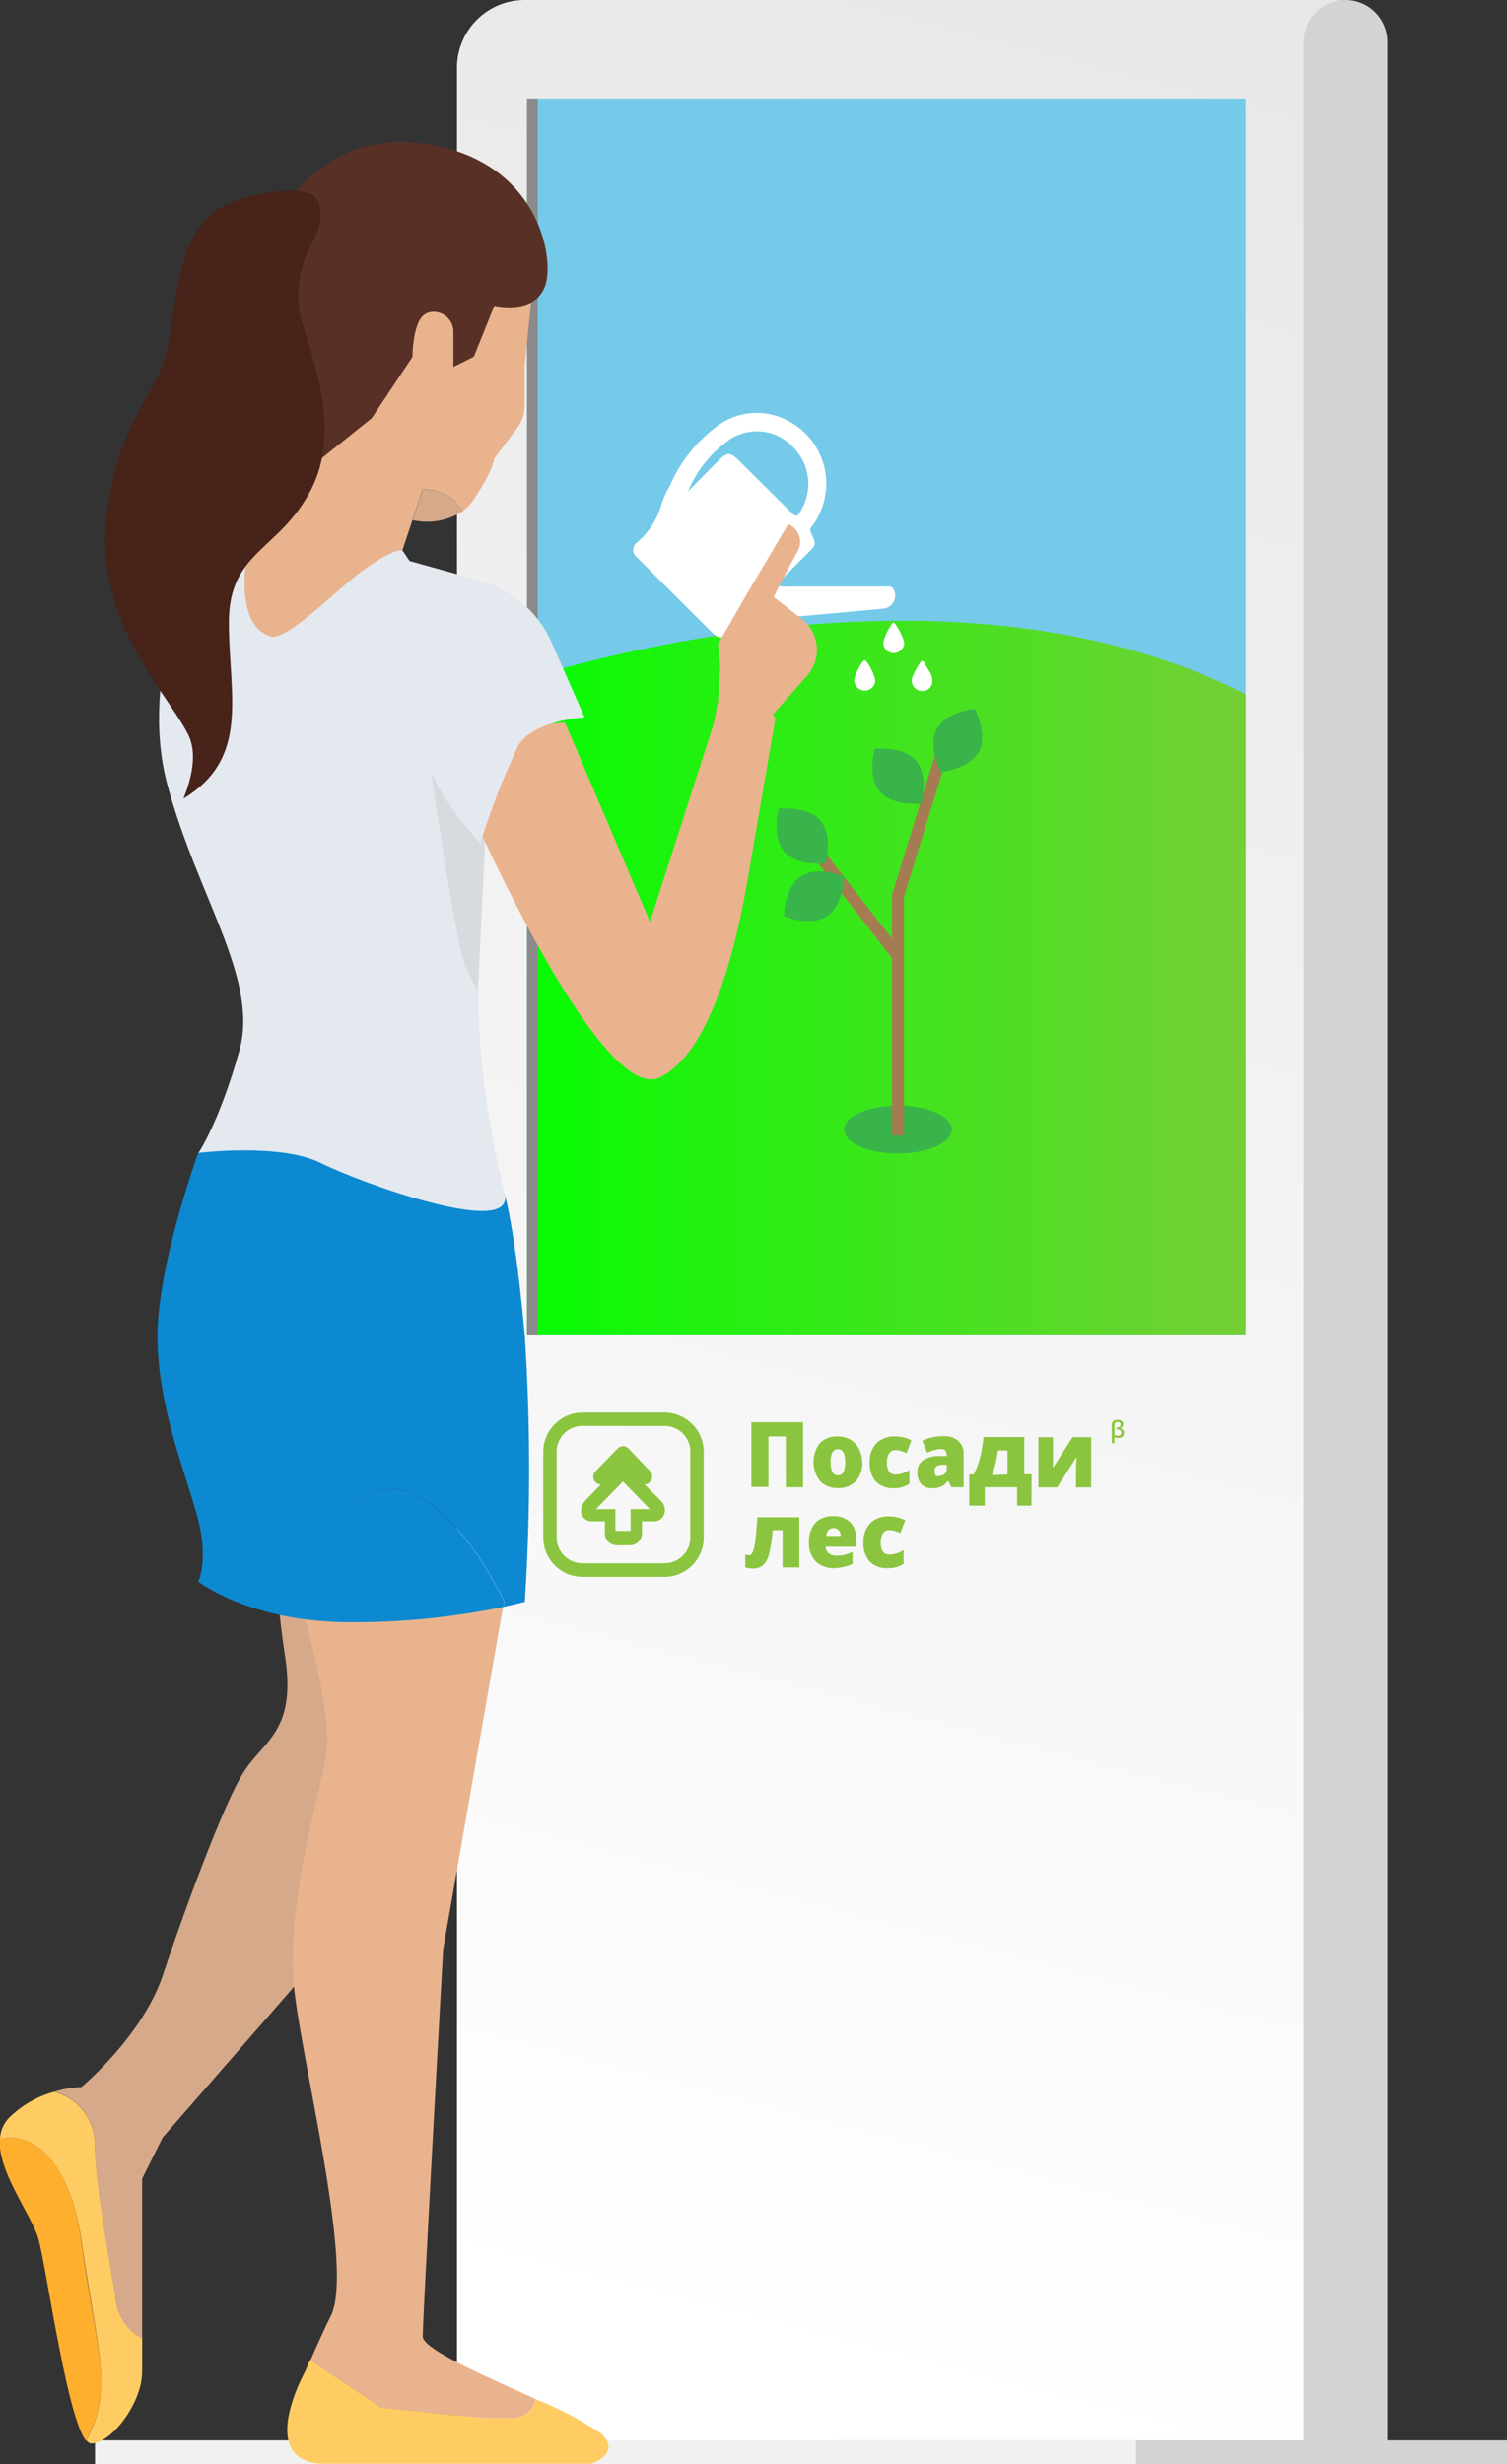 <svg xmlns="http://www.w3.org/2000/svg" xmlns:xlink="http://www.w3.org/1999/xlink" viewBox="0 0 125.94 205.86"><rect x="0" y="0" width="125.94" height="205.86" fill="#333333" stroke="none"/><defs><style>.cls-1,.cls-9{fill:none;}.cls-2{fill:url(#linear-gradient);}.cls-3{fill:#d3d3d3;}.cls-4{fill:#f1f1f1;}.cls-5{fill:#74cae8;}.cls-6{clip-path:url(#clip-path);}.cls-7{fill:url(#linear-gradient-2);}.cls-8{fill:#39b44a;}.cls-9{stroke:#a57c52;stroke-miterlimit:10;}.cls-10{fill:#8bc53f;}.cls-11{fill:#8c8b8b;}.cls-12{fill:#fff;}.cls-13{fill:#e9b38e;}.cls-14{fill:#d6a98a;}.cls-15{fill:#583026;}.cls-16{fill:#ffaf2e;}.cls-17{fill:#ffcc63;}.cls-18{fill:#0d89d2;}.cls-19{fill:#e4e8ef;}.cls-20{fill:#d7dbe0;}.cls-21{fill:#472319;}</style><linearGradient id="linear-gradient" x1="109.74" y1="-20.64" x2="53.74" y2="195.36" gradientUnits="userSpaceOnUse"><stop offset="0" stop-color="#e5e5e5"/><stop offset="1" stop-color="#fff"/></linearGradient><clipPath id="clip-path"><rect class="cls-1" x="44.04" y="8.23" width="60.05" height="103.24"/></clipPath><linearGradient id="linear-gradient-2" x1="40.94" y1="81.86" x2="115.98" y2="81.86" gradientUnits="userSpaceOnUse"><stop offset="0" stop-color="lime"/><stop offset="1" stop-color="#8bc53f"/></linearGradient></defs><title>image-lesomat</title><g id="Layer_2" data-name="Layer 2"><g id="Layer_1-2" data-name="Layer 1"><path class="cls-2" d="M43.85,0h68a4,4,0,0,1,4,4V205.86a0,0,0,0,1,0,0H38.19a0,0,0,0,1,0,0V5.66A5.66,5.66,0,0,1,43.85,0Z"/><path class="cls-3" d="M112.44,0h0a3.5,3.5,0,0,1,3.5,3.5V205.86a0,0,0,0,1,0,0h-7a0,0,0,0,1,0,0V3.5a3.5,3.5,0,0,1,3.5-3.5Z"/><rect class="cls-3" x="69.94" y="203.86" width="56" height="2"/><rect class="cls-4" x="7.94" y="203.86" width="87" height="2"/><rect class="cls-5" x="44.04" y="8.23" width="60.05" height="103.24"/><g class="cls-6"><path class="cls-7" d="M40.94,57.7s36.3-13.34,63.15.29-.15,53.86-.15,53.86h-60Z"/></g><ellipse class="cls-8" cx="75.04" cy="94.36" rx="4.5" ry="2"/><polyline class="cls-9" points="79.04 61.85 75.04 74.86 75.04 79.99 75.04 94.86"/><line class="cls-9" x1="68.04" y1="70.86" x2="75.04" y2="79.86"/><path class="cls-8" d="M78.63,64.5s2.4-.25,3.18-1.71-.35-3.59-.35-3.59-2.4.25-3.18,1.71S78.63,64.5,78.63,64.5Z"/><path class="cls-8" d="M77,67.13s.64-2.32-.44-3.58-3.47-1-3.47-1-.64,2.32.44,3.58S77,67.13,77,67.13Z"/><path class="cls-8" d="M69,72.13s.64-2.32-.44-3.58-3.47-1-3.47-1-.64,2.32.44,3.58S69,72.13,69,72.13Z"/><path class="cls-8" d="M70.55,73.21s-2.22-.94-3.61,0-1.42,3.32-1.42,3.32,2.22.94,3.61,0S70.55,73.21,70.55,73.21Z"/><path class="cls-10" d="M67.11,124.24H65.67V120H64.22v4.21H62.79v-5.4h4.32Z"/><path class="cls-10" d="M72.06,122.14a2.25,2.25,0,0,1-.54,1.6,2,2,0,0,1-1.51.57,1.93,1.93,0,0,1-1.48-.59,2.59,2.59,0,0,1,0-3.18A2,2,0,0,1,70,120a2.11,2.11,0,0,1,1.06.26,1.77,1.77,0,0,1,.71.75A2.48,2.48,0,0,1,72.06,122.14Zm-2.64,0a1.9,1.9,0,0,0,.14.82.49.49,0,0,0,.47.28.47.47,0,0,0,.46-.28,2,2,0,0,0,.14-.82,1.87,1.87,0,0,0-.14-.81.54.54,0,0,0-.93,0A1.82,1.82,0,0,0,69.41,122.14Z"/><path class="cls-10" d="M74.72,124.32a2,2,0,0,1-1.52-.55,2.25,2.25,0,0,1-.52-1.59,2.22,2.22,0,0,1,.56-1.61,2.12,2.12,0,0,1,1.59-.57,2.92,2.92,0,0,1,1.34.32l-.41,1.07a4.47,4.47,0,0,0-.47-.18,1.49,1.49,0,0,0-.45-.07.6.6,0,0,0-.53.27,1.36,1.36,0,0,0-.19.77q0,1,.72,1A2.15,2.15,0,0,0,76,122.8v1.15A2.27,2.27,0,0,1,74.72,124.32Z"/><path class="cls-10" d="M79.5,124.24l-.27-.55h0a1.61,1.61,0,0,1-.58.5,1.87,1.87,0,0,1-.76.13A1.18,1.18,0,0,1,77,124a1.41,1.41,0,0,1-.33-1,1.15,1.15,0,0,1,.45-1,2.44,2.44,0,0,1,1.32-.37l.68,0v-.06q0-.52-.5-.52a2.92,2.92,0,0,0-1.13.31l-.41-1a3.83,3.83,0,0,1,1.8-.38,1.72,1.72,0,0,1,1.22.4,1.45,1.45,0,0,1,.43,1.12v2.74Zm-1-.95a.63.63,0,0,0,.44-.17.56.56,0,0,0,.18-.43v-.33h-.32q-.7,0-.7.52T78.46,123.3Z"/><path class="cls-10" d="M86.2,125.78H85v-1.54h-2.7v1.54H81v-2.61h.36a5.62,5.62,0,0,0,.53-1.37,10.62,10.62,0,0,0,.3-1.75H85.6v3.11h.61Zm-2-2.61v-2h-.8a9.62,9.62,0,0,1-.18,1,9.94,9.94,0,0,1-.32,1.06Z"/><path class="cls-10" d="M88,120.06v1.05q0,.09,0,.19t0,1.32l1.63-2.56h1.56v4.19H89.92v-1.13q0-.59.05-1.41l-1.62,2.54H86.78v-4.19Z"/><path class="cls-10" d="M66.8,130.94H65.4v-3.11h-.83a11.67,11.67,0,0,1-.3,2,1.91,1.91,0,0,1-.5.92,1.23,1.23,0,0,1-.85.28,1.64,1.64,0,0,1-.64-.11v-1.07a.65.65,0,0,0,.32.07.3.3,0,0,0,.26-.17,1.9,1.9,0,0,0,.18-.55q.08-.38.14-1t.12-1.45H66.8Z"/><path class="cls-10" d="M69.75,131a2.16,2.16,0,0,1-1.58-.56,2.12,2.12,0,0,1-.56-1.58,2.32,2.32,0,0,1,.52-1.63,1.93,1.93,0,0,1,1.49-.57,2,2,0,0,1,1.42.49,1.9,1.9,0,0,1,.5,1.42v.64H69a.72.72,0,0,0,.25.55,1,1,0,0,0,.64.2,3,3,0,0,0,.68-.07,3.32,3.32,0,0,0,.68-.25v1a2.44,2.44,0,0,1-.68.24A4.62,4.62,0,0,1,69.75,131Zm-.08-3.35a.58.58,0,0,0-.42.16.76.76,0,0,0-.2.5h1.21a.73.73,0,0,0-.17-.48A.55.55,0,0,0,69.67,127.66Z"/><path class="cls-10" d="M74.2,131a2,2,0,0,1-1.52-.55,2.25,2.25,0,0,1-.52-1.59,2.22,2.22,0,0,1,.56-1.61,2.12,2.12,0,0,1,1.59-.57,2.92,2.92,0,0,1,1.34.32l-.41,1.07a4.47,4.47,0,0,0-.47-.18,1.49,1.49,0,0,0-.45-.07.6.6,0,0,0-.53.27,1.36,1.36,0,0,0-.19.77q0,1,.72,1a2.15,2.15,0,0,0,1.19-.37v1.15A2.27,2.27,0,0,1,74.2,131Z"/><path class="cls-10" d="M55.57,131.73H48.64a3.29,3.29,0,0,1-3.24-3.32V121.3A3.29,3.29,0,0,1,48.64,118h6.93a3.29,3.29,0,0,1,3.24,3.32v7.11A3.29,3.29,0,0,1,55.57,131.73Zm-6.93-12.61a2.15,2.15,0,0,0-2.12,2.18v7.11a2.15,2.15,0,0,0,2.12,2.18h6.93a2.15,2.15,0,0,0,2.12-2.18V121.3a2.15,2.15,0,0,0-2.12-2.18Z"/><path class="cls-10" d="M55.49,126.54a1.05,1.05,0,0,0-.21-1.11L53.87,124h0a.64.64,0,0,0,.59-.4.66.66,0,0,0-.14-.71L52.52,121a.63.63,0,0,0-.9,0l-1.85,1.9a.66.66,0,0,0-.14.71.64.64,0,0,0,.59.4h0c-.55.56-1.21,1.23-1.38,1.44a1.07,1.07,0,0,0-.21,1.11.89.89,0,0,0,.92.53h1v1a1,1,0,0,0,1,1h1.1a1,1,0,0,0,1-1v-1h1A.89.89,0,0,0,55.49,126.54Zm-2.79-.47v1.82H51.43v-1.82H49.81l2.25-2.31,2.25,2.31Z"/><path class="cls-10" d="M93.4,118.61a.53.53,0,0,1,.34.1.33.33,0,0,1,.12.28.31.31,0,0,1-.29.33h0a.35.35,0,0,1,.36.38.39.39,0,0,1-.13.31.51.51,0,0,1-.35.11.73.73,0,0,1-.32-.06v.51h-.22v-1.52a.43.43,0,0,1,.13-.33A.51.51,0,0,1,93.4,118.61Zm0,.18q-.26,0-.26.29v.79a.56.56,0,0,0,.28.07q.29,0,.29-.26a.25.25,0,0,0-.08-.19.32.32,0,0,0-.22-.07h-.09v-.18h.07a.26.26,0,0,0,.19-.06.23.23,0,0,0,.06-.18.2.2,0,0,0-.06-.16A.26.26,0,0,0,93.4,118.79Z"/><rect class="cls-11" x="44.04" y="8.23" width="0.9" height="103.24"/><g id="UM5PbF"><path class="cls-12" d="M65.71,49h8.22c.24,0,.53-.07.71.16a1.11,1.11,0,0,1-.74,1.68c-3.18.3-6.37.57-9.55.88-1.3.13-2.69,0-3.61,1.28-.3.43-.8.27-1.15-.08q-3.18-3.17-6.35-6.35a.77.77,0,0,1,0-1.26,6.43,6.43,0,0,0,2.08-3.33A9,9,0,0,1,56,40.54a12.21,12.21,0,0,1,3.85-4.88,5.53,5.53,0,0,1,5.87-.58A5.92,5.92,0,0,1,68,43.77c-.14.21-.4.39-.23.73.47,1,.46,1-.32,1.76l-2.59,2.59A1.57,1.57,0,0,0,65.71,49ZM60,38.52c.79-.79,1-.79,1.8,0L66,42.69c.56.55.63.54,1-.16a4.33,4.33,0,0,0-.85-5.3A4.11,4.11,0,0,0,61,36.7a10,10,0,0,0-3.51,4.36Z"/><path class="cls-12" d="M76.2,56.72a.87.87,0,0,0,.84,1,.8.8,0,0,0,.87-.86c0-.61-.44-1-.69-1.55a.15.15,0,0,0-.28,0A5,5,0,0,0,76.2,56.72Z"/><path class="cls-12" d="M73.83,53.6a.84.84,0,0,0,.48.87.83.83,0,0,0,.91-.1.79.79,0,0,0,.31-.86,6.35,6.35,0,0,0-.69-1.35c-.07-.14-.23-.2-.32,0A4.6,4.6,0,0,0,73.83,53.6Z"/><path class="cls-12" d="M72.27,57.69a.86.86,0,0,0,.87-.88,3.9,3.9,0,0,0-.73-1.54c-.1-.17-.24-.09-.32,0a5.09,5.09,0,0,0-.67,1.35A.87.87,0,0,0,72.27,57.69Z"/></g><path class="cls-13" d="M38.74,15.31Q31.07,12.75,26,20.42c-3.41,5.12-.85,16.2-.85,16.2l-4.26,8.53S14,55.38,22.54,57.94l8.53-8.53L33.62,46l.85-2.56h0l.85-2.56a4.1,4.1,0,0,1,3.44,1.75,3.92,3.92,0,0,0,.82-.89c1.71-2.56,1.71-3.41,1.71-3.41l1.94-2.59a3.07,3.07,0,0,0,.61-1.84V30.66l.85-8.53A9.23,9.23,0,0,0,38.74,15.31Z"/><path class="cls-14" d="M35.33,40.89l-.85,2.56a5.46,5.46,0,0,0,4.29-.81A4.1,4.1,0,0,0,35.33,40.89Z"/><path class="cls-15" d="M37.89,27.74v2.91l1.71-.85,1.71-4.26s3.41.85,4.26-1.71S44.71,12.75,34.48,11.9,20.83,23,20.83,23s-1.71,15.35,1.71,15.35H26.8l4.26-3.41,3.41-5.12s0-2.56.85-3.41a1.22,1.22,0,0,1,.49-.3A1.65,1.65,0,0,1,37.89,27.74Z"/><path class="cls-16" d="M6.77,187.1c-.85-6-3.41-8.53-6-8.53a2.69,2.69,0,0,0-.79.11c-.19,2.7,2.64,6.35,3.21,8.28.66,2.23,2.4,15,4,16.93A10,10,0,0,0,8.47,199C8.47,196.48,7.62,193.07,6.77,187.1Z"/><path class="cls-14" d="M13.59,178.57,30.64,159l2.56-29.84H23a73.82,73.82,0,0,0,.85,9.38c.85,6-1.71,6.82-3.41,9.38s-5.12,11.94-6.82,17.05-6.82,9.38-6.82,9.38a8.84,8.84,0,0,0-2.24.38A4.53,4.53,0,0,1,7.92,179c0,3.41,1.71,12.79,1.71,12.79a4.15,4.15,0,0,0,2.25,3.68V182Z"/><path class="cls-17" d="M9.63,191.74S7.92,182.36,7.92,179a4.53,4.53,0,0,0-3.4-4.26A8.76,8.76,0,0,0,.8,176.87,2.73,2.73,0,0,0,0,178.68a2.69,2.69,0,0,1,.79-.11c2.56,0,5.12,2.56,6,8.53S8.47,196.48,8.47,199a10,10,0,0,1-1.25,4.86.57.57,0,0,0,.4.26c1.71,0,4.26-3.41,4.26-6v-2.76A4.15,4.15,0,0,1,9.63,191.74Z"/><path class="cls-13" d="M40.44,202h2.42a1.94,1.94,0,0,0,1.91-1.59c-4.29-1.94-9.44-4.17-9.44-5.23,0-1.71,1.71-32.4,1.71-32.4l5-28.56a62.39,62.39,0,0,1-12.71,1.28,29.36,29.36,0,0,1-3.86-.25c.95,3.34,2.3,8.9,1.73,11.76-.85,4.26-3.41,12.79-2.56,19.61s4.93,23,3,26.86c-.54,1.08-1.25,2.67-1.7,3.7l6,4Z"/><path class="cls-17" d="M50.25,203.3a27.92,27.92,0,0,0-5.48-2.87A1.94,1.94,0,0,1,42.86,202H40.44l-8.53-.85-6-4-.43,1s-4.26,7.67,1.71,7.67H49.4S52,205,50.25,203.3Z"/><path class="cls-18" d="M42.15,133.81l-.07.42c1.14-.24,1.78-.42,1.78-.42a173,173,0,0,0,0-22.17c-.85-9.38-1.71-11.94-1.71-11.94S24.24,88.63,16.57,96.3c0,0-3.41,9.38-3.41,15.35s2.56,11.94,3.41,15.35,0,5.12,0,5.12,3,2.37,8.93,3.16c-.46-1.63-.83-2.73-.83-2.73C32.77,113.35,42.15,133.81,42.15,133.81Z"/><path class="cls-18" d="M42.07,134.24l.07-.42s-9.38-20.46-17.48-1.28c0,0,.37,1.1.83,2.73a29.36,29.36,0,0,0,3.86.25A62.39,62.39,0,0,0,42.07,134.24Z"/><path class="cls-19" d="M16.57,46S11.46,56.23,14,65.61s7.67,16.2,6,22.17-3.41,8.53-3.41,8.53,6.82-.85,10.23.85,16.29,6.33,15.35,2.56c-5.21-20.86.74-32.54-2.21-42.86-.86-3-6.31-10.85-6.31-10.85s-.47-.43-3.41,1.71c-2,1.43-6.3,5.91-7.67,5.44-3.41-1.17-1.71-8-1.71-8Z"/><path class="cls-13" d="M60.54,59,60,53.81l2.41-4.18,3.46-5.84h0a1.59,1.59,0,0,1,.79,2.26c-.92,1.63-2,3.82-2,3.82l2.37,1.86a3.25,3.25,0,0,1,.43,4.7l-3.82,4.34Z"/><path class="cls-20" d="M34.94,56.86s3,22,4,24l1,2,.86-18-5.86-8Z"/><path class="cls-13" d="M39.71,68.52S50.27,92.39,55.16,90c3.9-1.93,6.25-9.62,7.56-17.91L64.8,60l-4.46-6.75L60,58.67l-.38,1.87L54.32,77l-7.1-16.63S36.68,60.5,39.71,68.52Z"/><path class="cls-19" d="M32.93,46.5l7.18,2a9.23,9.23,0,0,1,6,5.19l2.74,6.23s-4.34.28-5.54,2.37a66.72,66.72,0,0,0-3.17,8.13s-3.58-3.68-4.46-7S24.75,52.22,32.93,46.5Z"/><path class="cls-21" d="M25.1,26.39a9,9,0,0,1,1.23-6.51c1.23-3.1-.38-3.72-.38-3.72s-2.56-.85-6.82.85S14.87,24.69,14,29s-4.26,6-5.12,14.49S14,57.94,15.72,61.35c.77,1.53.33,3.58-.39,5.37l.39-.25c5.12-3.41,3.41-8.53,3.41-14.49S23.39,46,26,40.89,26,29.8,25.1,26.39Z"/></g></g></svg>